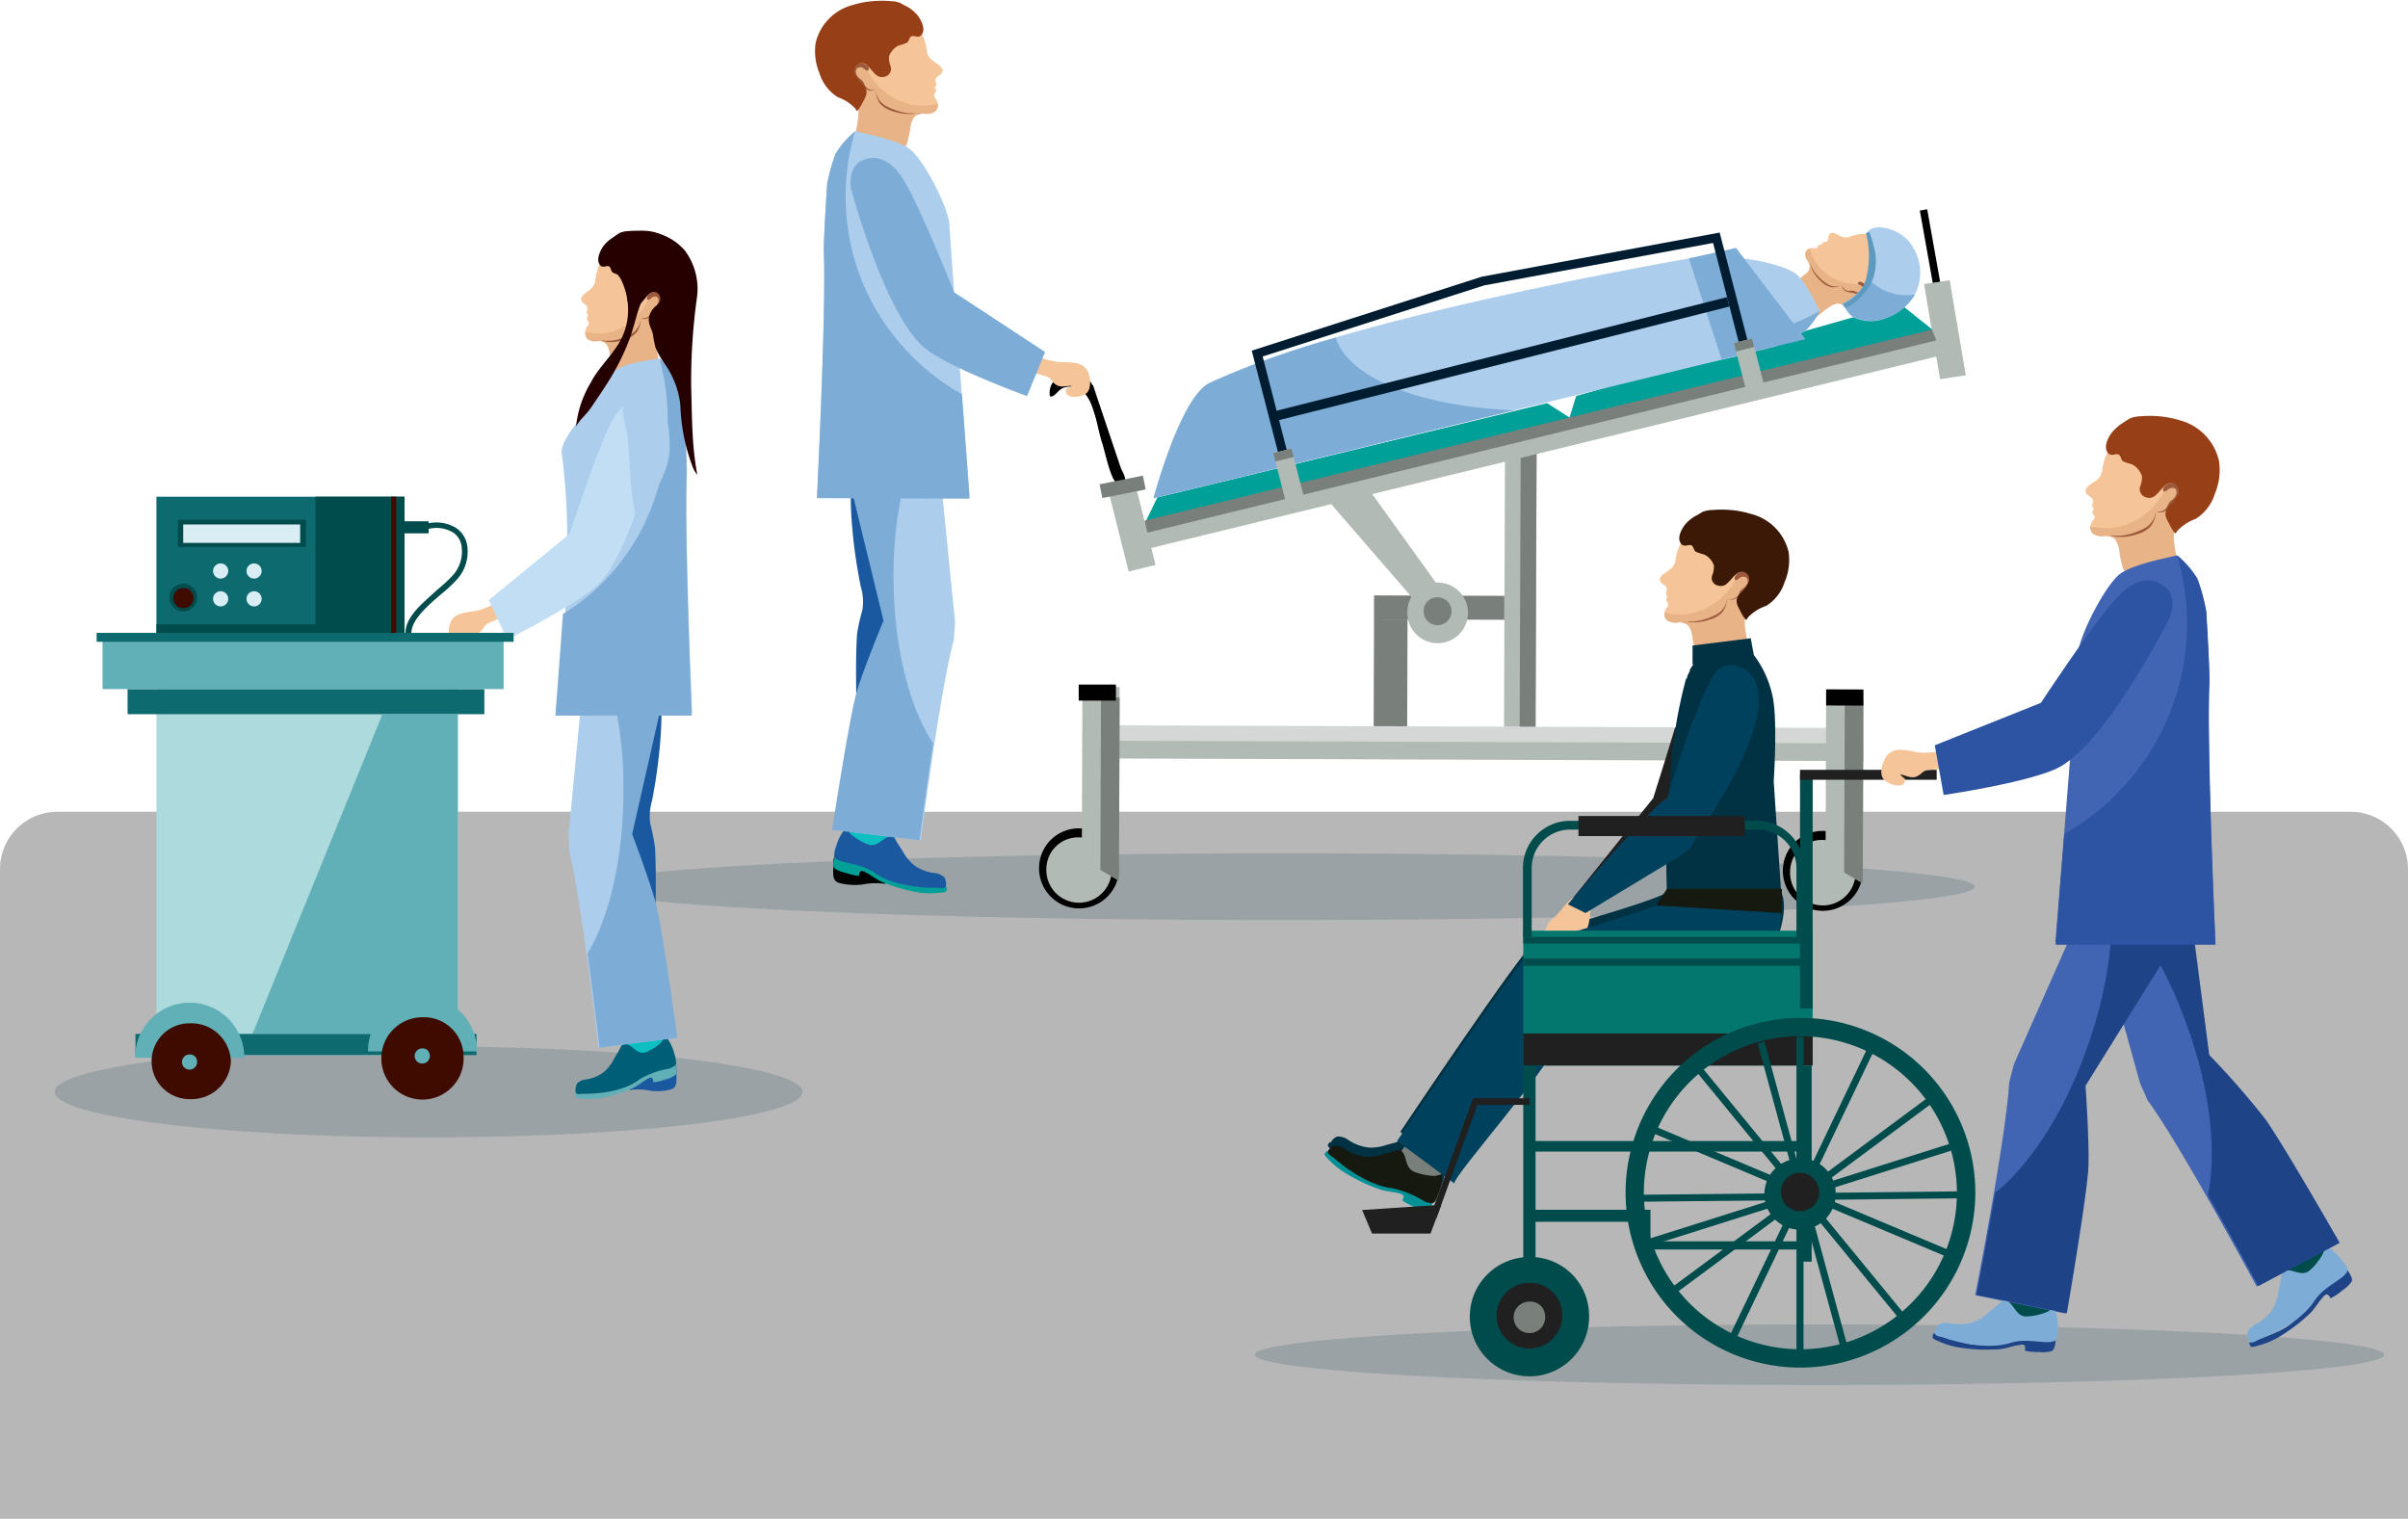 <?xml version="1.0" encoding="UTF-8"?> <svg xmlns="http://www.w3.org/2000/svg" viewBox="0 0 317.68 200.37"> <defs> <style>.cls-1{isolation:isolate;}.cls-2{fill:#b7b7b7;}.cls-3{fill:#9aa2a5;}.cls-4{fill:#1a59a0;}.cls-5{fill:#0ebfc1;}.cls-6{fill:#adcdec;}.cls-7{fill:#61b0b7;}.cls-8{fill:#005e77;}.cls-9{fill:#7dadd6;}.cls-10{fill:#f5c599;}.cls-11{fill:#e8b387;}.cls-12{fill:#9c593b;}.cls-13{fill:#260000;}.cls-14{fill:#c1def4;}.cls-15{fill:#addbdd;}.cls-16{fill:#0d6b70;}.cls-17{fill:#004c4c;}.cls-18{fill:#d9edf4;}.cls-19{fill:#3f0b00;}.cls-20{fill:#009f98;}.cls-21{fill:#000200;}.cls-22{fill:#973f16;}.cls-23{fill:#d5d7d6;}.cls-24{fill:#b1bab5;}.cls-25{fill:#797f7b;}.cls-26{fill:#ff8500;}.cls-27{fill:#151910;}.cls-28{fill:#5e99bf;}.cls-29{fill:#001c30;}.cls-30{fill:#003244;}.cls-31{fill:#202020;}.cls-32{fill:#009096;}.cls-33{fill:#00415e;}.cls-34{fill:#3c1807;}.cls-35{fill:#03776e;}.cls-36{fill:#4265b3;}.cls-37{fill:#1e4487;}.cls-38{fill:#2d54a3;}.cls-39{mix-blend-mode:multiply;}</style> </defs> <title>nurses_1</title> <g class="cls-1"> <g id="Layer_2" data-name="Layer 2"> <g id="l1"> <path class="cls-2" d="M7.57,107.09H310.11a7.57,7.57,0,0,1,7.57,7.57v85.71a0,0,0,0,1,0,0H0a0,0,0,0,1,0,0V114.66A7.57,7.57,0,0,1,7.57,107.09Z"></path> <ellipse class="cls-3" cx="240.04" cy="178.72" rx="74.5" ry="4"></ellipse> <ellipse class="cls-3" cx="56.54" cy="144.05" rx="49.33" ry="6"></ellipse> <ellipse class="cls-3" cx="169" cy="116.98" rx="91.54" ry="4.41"></ellipse> <path class="cls-4" d="M83.07,143.81a7.45,7.45,0,0,1,2.7.08,6.81,6.81,0,0,0,2.84-.2c.78-.28.63-1.26.63-2a6.17,6.17,0,0,0,0-.86c-.06-.38-.28-.56-.43-.88s-.19-.55-.33-.81a3.51,3.51,0,0,1-.5-.91c-.14-.67.27-1.6-.61-1.74a3,3,0,0,0-1.84.11,3.61,3.61,0,0,0-1.31,1.86A17.92,17.92,0,0,0,83,142.58a3.26,3.26,0,0,0,.11,1.27Z"></path> <polygon class="cls-5" points="87.3 140.12 81.91 139.97 82.08 132.56 87.47 132.7 87.3 140.12"></polygon> <path class="cls-4" d="M87,90.5c.72,4-.17,11.18-1,15.21a7,7,0,0,0-.2,3,29.18,29.18,0,0,1,.62,3.12c.19,3.82.06,7.75,0,11.58s-.23,7.5-.47,11.21c0,.74,0,1.49,0,2.23-.72,0-2.78.31-3.32-.3-.19-.21-.14-.52-.17-.82-.11-1.06-.2-2.1-.37-3.15-.56-3.69-1.27-7.35-1.78-11a84.57,84.57,0,0,1-.72-10,42.53,42.53,0,0,1,3-16.4c.35-.93.63-2,1.49-2.51a3.51,3.51,0,0,1,2.55,0Z"></path> <path class="cls-6" d="M86.54,119.83c-.47-2.18-2.42-7.48-3.27-9.75L88,89.35l-11-.07-2,20.91s.12,2.25.13,2.26c1.6,6.42,3.82,25.76,3.82,25.76l10.28-1.3S87.48,124.14,86.54,119.83Z"></path> <path class="cls-7" d="M76,144.25c-.19-.25-.18.35-.08.48s.55.16.79.18a8.36,8.36,0,0,0,2.29,0,18.62,18.62,0,0,0,4.51-1.37c.59-.28,1.11-.73,1.67-1.06.16-.09.53-.35.73-.32s.29.4.29.62a6.18,6.18,0,0,0,1.59-.38,3.25,3.25,0,0,0,1.31-.59c.24-.24.13-.93,0-1.29s-.12-.38-.41-.22a9.48,9.48,0,0,1-1.51.56,12.63,12.63,0,0,0-3,1.23c-.54.36-1,.78-1.59,1.12a8.62,8.62,0,0,1-1.57.67,16.79,16.79,0,0,1-4.41.36,3,3,0,0,1-.67-.06c0,.07-.15,0-.11.08Z"></path> <path class="cls-8" d="M82.2,137.76a2.06,2.06,0,0,0-.5.75c-.2.35-.42.71-.63,1.06a6,6,0,0,1-1.27,1.74,4.83,4.83,0,0,1-2.47,1.09,1.89,1.89,0,0,0-1.18.53c-.18.22-.35,1.1-.12,1.3s.74.06.93.06,4.75.18,7.45-1.92A11,11,0,0,1,88.2,141c.28-.08.85-.3,1-.67a4,4,0,0,0-.23-1.3,6,6,0,0,0-1.12-2.29c-.19.1-.34.48-.51.66a4.19,4.19,0,0,1-.79.67,6.58,6.58,0,0,1-1.35.74c-.9.32-1.39-.43-2.12-.87-.28-.16-.69-.3-.94,0Z"></path> <path class="cls-9" d="M86.67,119.79c-.47-2.18-2.42-7.48-3.27-9.76L88.1,89.3l-7.85,0a53.69,53.69,0,0,1,2,15c0,8.89-1.87,16.74-4.74,21.49.89,6.42,1.58,12.42,1.58,12.42l10.28-1.29S87.62,124.1,86.67,119.79Z"></path> <path class="cls-10" d="M81.27,32.6a4.93,4.93,0,0,0-2.42,2.94,7,7,0,0,0-.32,1.53,1.8,1.8,0,0,1-.55,1c-.36.39-1.6,1-1.24,1.65.18.35.6.45.74.79s-.22.58,0,.92.12.14,0,.39a.49.49,0,0,0,.1.54c.26.41-.08.57-.24.93a1.27,1.27,0,0,0,.17,1.36,1.65,1.65,0,0,0,1.27.29,1.49,1.49,0,0,1,1.29.46,4.07,4.07,0,0,1,.46,1.67c.09.44.16.89.26,1.32s.11.69.36.8a4.33,4.33,0,0,0,1.44.07c.31,0,.67.1.89-.16a17.46,17.46,0,0,0,1.91-2.49c.6-1,.79-2.39,1.74-3.16s1.94-1.12,2.53-2.15A7,7,0,0,0,90,34.59a4.21,4.21,0,0,0-2.36-1.7,18.73,18.73,0,0,0-2.35-.45A5,5,0,0,0,84,32.38a18.24,18.24,0,0,0-2.22.12c-.23,0-.43.13-.64.19Z"></path> <path class="cls-11" d="M90.7,38A6.82,6.82,0,0,0,90,34.59a4.21,4.21,0,0,0-2.36-1.7,8.42,8.42,0,0,0-1.41-.3,9.6,9.6,0,0,1-.07,5.31c-1.29,4.39-5.27,7-8.94,5.83a1.2,1.2,0,0,0,.28,1,1.65,1.65,0,0,0,1.27.29,1.49,1.49,0,0,1,1.29.46,4.07,4.07,0,0,1,.46,1.67c.09.44.16.89.26,1.32s.11.69.36.8a4.33,4.33,0,0,0,1.44.07c.31,0,.67.1.89-.16a17.46,17.46,0,0,0,1.91-2.49c.6-1,.79-2.39,1.74-3.16s1.94-1.12,2.53-2.15A6.86,6.86,0,0,0,90.7,38Z"></path> <path class="cls-12" d="M79.39,45c.06-.16.55,0,.71-.05a4.4,4.4,0,0,0,1.2-.11,7,7,0,0,0,2.09-.86,2.54,2.54,0,0,0,1.15-2,3.28,3.28,0,0,1-.52,1.8,3.18,3.18,0,0,1-1.54,1,5.58,5.58,0,0,1-1.66.34h-.58c-.21,0-.43-.13-.65-.13a.54.54,0,0,0-.19,0Z"></path> <path class="cls-12" d="M85.56,38.92a1,1,0,0,1,1.18-.34c.66.26.51,1.27.21,1.76-.17.28-.46.45-.65.72a5,5,0,0,1-.48.65c-.33.31-.78.56-1.2.23a1,1,0,0,0,1.22-.58,1.9,1.9,0,0,1,.37-.65,1.67,1.67,0,0,0,.58-.63c.23-.53.06-1.09-.57-.93-.25.06-.45.37-.66.42s-.24-.29-.12-.5a1.21,1.21,0,0,1,.21-.24Z"></path> <path class="cls-11" d="M87.3,43.38c-1.1.65-.67,2.49-.51,3.55,0,.3.15.61.18.91s.06.15,0,.32a.94.94,0,0,1-.33.27,7.13,7.13,0,0,1-1.73.67,9.3,9.3,0,0,1-3.75.09,4.38,4.38,0,0,0,1.58-1.42,20.19,20.19,0,0,1,1.67-2.2A11.87,11.87,0,0,1,86,44.15c.23-.18.49-.29.73-.45a3,3,0,0,1,.57-.39Z"></path> <path class="cls-13" d="M81.57,31a4.44,4.44,0,0,0-2,1.51c-.41.61-1,1.84-.36,2.52.41.42,1-.21,1.28.26.16.25.12.51.39.69a7.42,7.42,0,0,0,1,.35A2.48,2.48,0,0,1,83,37.69a3.23,3.23,0,0,1-.21,1.3c-.09.46,0,1.1.56,1.24s.6.19.91,0c.61-.34,1.15-1.53,1.82-1.69s1.17.48,1,1.2a3.64,3.64,0,0,1-.81,1.3,4.55,4.55,0,0,0-.48.65c-.36.66,0,1.26.32,1.9a6.36,6.36,0,0,0,.47.85c.25.34.22.13.41-.14a5.15,5.15,0,0,1,2-1.43,5.45,5.45,0,0,0,2.15-3.06,7.82,7.82,0,0,0,.46-3.92A6.37,6.37,0,0,0,87.3,31,10.32,10.32,0,0,0,85,30.49a11.67,11.67,0,0,0-2.13,0,3.35,3.35,0,0,0-1.08.22c-.28.13-1.24.86-1.46,1Z"></path> <path class="cls-6" d="M87,47.28c-.64.2-5.43.51-6.41,2.25-2,3.58-6.79,8.22-6.49,10.27C76.16,74.43,73.31,94,73.31,94h18s-1-23.37-.69-31.13c.07-1.75-.34-8.67-.34-8.75a24.55,24.55,0,0,0-1-4A22.56,22.56,0,0,0,87,47.28Z"></path> <path class="cls-9" d="M90.57,62.79c.07-1.74-.34-8.66-.34-8.75a23.85,23.85,0,0,0-1-3.93A10.52,10.52,0,0,0,87,47.28a31.56,31.56,0,0,1-1.61,21A28.58,28.58,0,0,1,74.27,81c-.53,7.27-1,13.41-1,13.41h18S90.27,70.55,90.57,62.79Z"></path> <path class="cls-10" d="M67.31,78.38a13.4,13.4,0,0,1-4.13,2.12c-1.16.3-2.91.17-3.63,1.37-.42.71-.58,2.43.13,3s2.85.43,2.45-.84a1.89,1.89,0,0,1-.68-.29c.66-.13,1.35.1,1.93-.41s.43-.87,1.24-1.2a23.34,23.34,0,0,1,3.78-1.34,6.84,6.84,0,0,0-.86-2.33Z"></path> <path class="cls-14" d="M80.22,56.58c-1.75,3.7-5.08,13.86-5.08,13.86L64.47,79.17l2.45,5.2s8.34-4.17,11.69-7C83.56,73.1,87.1,56,87.1,56s.25-2.6-1.54-3.2C82.5,51.75,80.83,55.31,80.22,56.58Z"></path> <path class="cls-6" d="M84.32,50.11c-3,1.14-2.07,5-1.74,6.33.64,2.67.33,9,1.53,12.3,1.23-2.17,4.23-6.2,4.23-9.51a16.91,16.91,0,0,0-2.31-9A2.05,2.05,0,0,0,84.32,50.11Z"></path> <path class="cls-13" d="M80.33,34.9c.42.73,1.25,1.22,1.64,2.06a9.25,9.25,0,0,1,.88,3.43,8.53,8.53,0,0,1-1.59,5.48c-1.12,1.64-2.47,2.93-3.39,4.72A14,14,0,0,0,76,56.24c.54-.93,1.42-1.63,2-2.5s1.37-2,2-3a31.27,31.27,0,0,0,3-5.87c.67-1.73,1-3.68,1.75-5.34.35-.74,1-1.63,1.94-1.34,1.09.36.47,1.61-.08,2.12a2.66,2.66,0,0,0-1,1.59c-.12.81.36,1.46.53,2.2a16.23,16.23,0,0,0,.32,1.69,10,10,0,0,0,1.17,2.12,11.52,11.52,0,0,1,2.13,5.57,25.12,25.12,0,0,0,1.58,8A3.36,3.36,0,0,0,92,62.63c-.75-3.76-.7-7.9-.82-11.73a80.9,80.9,0,0,1,.75-11.53A8.4,8.4,0,0,0,90.3,33a8.48,8.48,0,0,0-3.56-2.25,5.76,5.76,0,0,0-3.51-.06c-1.3.31-1.52.82-2.13,2-.32.61-1,1.56-.71,2.28.08-.12,0-.22,0-.37Z"></path> <rect class="cls-15" x="20.64" y="90.91" width="39.76" height="48.29"></rect> <rect class="cls-16" x="16.83" y="90.91" width="47.07" height="3.31"></rect> <polygon class="cls-7" points="60.4 136.4 33.31 136.4 50.46 94.21 60.4 94.21 60.4 136.4"></polygon> <rect class="cls-16" x="17.87" y="136.4" width="45" height="2.79"></rect> <rect class="cls-7" x="13.53" y="83.49" width="52.91" height="7.42"></rect> <rect class="cls-16" x="12.75" y="83.49" width="55.01" height="1.18"></rect> <rect class="cls-16" x="20.64" y="65.53" width="32.73" height="17.96"></rect> <rect class="cls-17" x="23.47" y="68.58" width="16.89" height="3.57"></rect> <rect class="cls-18" x="24.17" y="69.19" width="15.43" height="2.43"></rect> <rect class="cls-17" x="41.61" y="65.53" width="11.76" height="17.96"></rect> <rect class="cls-17" x="20.64" y="82.36" width="32.73" height="1.13"></rect> <path class="cls-17" d="M26,78.82A1.83,1.83,0,1,1,24.17,77,1.81,1.81,0,0,1,26,78.82Z"></path> <path class="cls-19" d="M25.52,78.8a1.33,1.33,0,1,1-1.33-1.22A1.27,1.27,0,0,1,25.52,78.8Z"></path> <path class="cls-18" d="M30.11,79a1,1,0,1,1-1-1A1,1,0,0,1,30.11,79Z"></path> <path class="cls-18" d="M30.11,75.33a1,1,0,1,1-1-1A1,1,0,0,1,30.11,75.33Z"></path> <path class="cls-18" d="M34.52,79a1,1,0,1,1-1-1A1,1,0,0,1,34.52,79Z"></path> <path class="cls-18" d="M34.52,75.33a1,1,0,0,1-2,0,1,1,0,1,1,2,0Z"></path> <rect class="cls-19" x="51.6" y="65.53" width="0.68" height="17.96"></rect> <rect class="cls-17" x="53.37" y="68.77" width="3.18" height="1.59"></rect> <path class="cls-17" d="M54.27,83.5l-.78,0c0-1.9,1.81-3.52,3.11-4.71.36-.33.73-.65,1.1-1a20.4,20.4,0,0,0,1.87-1.71,4.69,4.69,0,0,0,1.34-3.85,2.57,2.57,0,0,0-1.17-2,4.27,4.27,0,0,0-3.49-.37L56,69.17a5.07,5.07,0,0,1,4.15.47,3.4,3.4,0,0,1,1.51,2.52,5.44,5.44,0,0,1-1.54,4.46,19.12,19.12,0,0,1-1.94,1.78l-1.09.94C55.93,80.44,54.3,81.93,54.27,83.5Z"></path> <path class="cls-7" d="M25,132.27a7.23,7.23,0,0,0-7.18,7.27H32.23A7.23,7.23,0,0,0,25,132.27Z"></path> <path class="cls-19" d="M30.46,140A5.22,5.22,0,0,1,25,145a5,5,0,1,1,0-10A5.22,5.22,0,0,1,30.46,140Z"></path> <path class="cls-7" d="M26,140a1,1,0,1,1-1-.89A.93.93,0,0,1,26,140Z"></path> <path class="cls-7" d="M55.74,131.43a7.23,7.23,0,0,0-7.19,7.27H62.93A7.23,7.23,0,0,0,55.74,131.43Z"></path> <path class="cls-19" d="M61.15,139.2a5.43,5.43,0,1,1-5.41-5A5.22,5.22,0,0,1,61.15,139.2Z"></path> <path class="cls-7" d="M56.7,139.2a1,1,0,1,1-1-.89A.93.93,0,0,1,56.7,139.2Z"></path> <path d="M144.15,50.87C143,48.2,138,49,138.51,52.29c.71.17,1.06-1,2-1.19a2.55,2.55,0,0,1,2.73.95c1.3,1.7,1.52,4.49,2.19,6.47.37,1.11,1.19,5.34,2.16,5.35,1.72,0,.37-1.82,0-2.55a35.48,35.48,0,0,1-1.51-3.86c-.69-2.2-1.59-4.35-2-6.47Z"></path> <polygon points="147.61 64.05 148.54 63.74 144.19 50.8 143.26 51.11 147.61 64.05"></polygon> <polygon points="255.07 37.82 256.04 37.65 254.25 27.61 253.28 27.78 255.07 37.82"></polygon> <polygon class="cls-20" points="151.15 68.79 255.11 43.62 250.69 40.09 207.94 52.24 207.06 55.08 204.09 53.18 152.69 65.62 151.15 68.79"></polygon> <path class="cls-10" d="M134.76,46a13.43,13.43,0,0,0,4.58,1.72c1.26.16,3.15-.2,4,1,.5.69.75,2.5,0,3.15s-3.06.83-2.69-.57a2.12,2.12,0,0,0,.72-.4c-.72,0-1.46.29-2.11-.18s-.51-.87-1.4-1.12a25.23,25.23,0,0,0-4.16-.94,7.65,7.65,0,0,1,.81-2.57Z"></path> <path class="cls-21" d="M116.81,116.61a8.83,8.83,0,0,0-3,.07,8.11,8.11,0,0,1-3.18-.22c-.87-.29-.7-1.3-.69-2.09a5.16,5.16,0,0,1,0-.88c.06-.39.31-.58.48-.91s.21-.56.37-.83a4.08,4.08,0,0,0,.57-.93c.16-.69-.3-1.65.69-1.79a3.69,3.69,0,0,1,2.06.11,3.82,3.82,0,0,1,1.46,1.93,17.41,17.41,0,0,1,1.3,4.27,3.1,3.1,0,0,1-.12,1.31Z"></path> <rect class="cls-5" x="112" y="105.1" width="6.04" height="7.62" transform="translate(-2.31 2.49) rotate(-1.23)"></rect> <path class="cls-4" d="M112.56,61.76c-.83,4.14.14,11.5,1,15.64a6.87,6.87,0,0,1,.21,3.08,26,26,0,0,0-.71,3.2c-.22,3.93-.1,8,0,11.91s.22,7.72.48,11.53c.06.77,0,1.53,0,2.29.81,0,3.11.33,3.72-.29.21-.22.16-.54.19-.84.13-1.09.24-2.16.43-3.24.64-3.79,1.45-7.55,2-11.35a83.17,83.17,0,0,0,.84-10.23,40.73,40.73,0,0,0-3.24-16.88c-.4-1-.71-2.07-1.67-2.59a4.29,4.29,0,0,0-2.85,0Z"></path> <path class="cls-6" d="M113,91.93a106,106,0,0,1,3.71-10l-5.2-21.34,12.34,0L126,82.05l-.15,2.33c-1.82,6.6-4.38,26.48-4.38,26.48l-11.52-1.37S111.93,96.36,113,91.93Z"></path> <path class="cls-20" d="M124.76,117.09c.2-.25.19.36.08.49s-.61.17-.88.19a10.51,10.51,0,0,1-2.57,0,23,23,0,0,1-5.06-1.43c-.65-.29-1.23-.76-1.85-1.1-.19-.1-.6-.36-.83-.33s-.32.41-.32.64a7.15,7.15,0,0,1-1.78-.41,3.75,3.75,0,0,1-1.47-.6c-.27-.25-.14-1,0-1.33s.13-.39.46-.22a12.43,12.43,0,0,0,1.69.57,15.33,15.33,0,0,1,3.36,1.28c.6.37,1.16.81,1.78,1.16a9,9,0,0,0,1.76.7A19.9,19.9,0,0,0,124,117a3.24,3.24,0,0,0,.76,0c0,.07.16,0,.12.08Z"></path> <path class="cls-4" d="M117.81,110.39c.26.16.39.52.55.77s.47.74.7,1.09a6.58,6.58,0,0,0,1.42,1.8,5.52,5.52,0,0,0,2.77,1.12,2.28,2.28,0,0,1,1.32.56c.2.22.38,1.13.13,1.34s-.83.06-1,.05c-.37,0-5.32.17-8.34-2-1.27-.9-2.77-1.06-4.24-1.47-.32-.09-.95-.32-1.07-.69a3.65,3.65,0,0,1,.27-1.35,6.09,6.09,0,0,1,1.26-2.35c.21.11.39.51.56.69a5,5,0,0,0,.9.69,7.29,7.29,0,0,0,1.5.76c1,.34,1.57-.43,2.38-.88a.94.94,0,0,1,1.06,0Z"></path> <path class="cls-9" d="M112.86,91.88c.54-2.23,2.74-7.68,3.7-10l-5.2-21.34,8.81,0a50.89,50.89,0,0,0-2.29,15.41c0,9.15,2,17.24,5.23,22.13-1,6.61-1.81,12.77-1.81,12.77l-11.52-1.36S111.78,96.31,112.86,91.88Z"></path> <path class="cls-10" d="M119.23,2.23a5.2,5.2,0,0,1,2.71,3,6.82,6.82,0,0,1,.35,1.57,1.82,1.82,0,0,0,.61,1.08c.41.4,1.79,1,1.38,1.7-.2.35-.67.46-.83.81s.25.59,0,.95-.14.14,0,.4a.51.51,0,0,1-.11.55c-.3.42.07.59.25,1a1.18,1.18,0,0,1-.19,1.39A1.85,1.85,0,0,1,122,15a1.76,1.76,0,0,0-1.44.48,3.76,3.76,0,0,0-.52,1.72c-.1.45-.18.91-.3,1.36-.08.28-.12.7-.4.81a5.17,5.17,0,0,1-1.62.07c-.35,0-.75.1-1-.17a18.1,18.1,0,0,1-2.12-2.57c-.67-1.08-.88-2.46-1.95-3.25s-2.17-1.17-2.82-2.23a6.64,6.64,0,0,1-1.16-3.42,6.5,6.5,0,0,1,.79-3.51,4.61,4.61,0,0,1,2.65-1.75,21.09,21.09,0,0,1,2.64-.45A6.12,6.12,0,0,1,116.2,2a22.81,22.81,0,0,1,2.49.13c.26,0,.49.13.73.2Z"></path> <path class="cls-11" d="M108.64,7.76a6.5,6.5,0,0,1,.79-3.51,4.61,4.61,0,0,1,2.65-1.75,10.49,10.49,0,0,1,1.58-.3,9.17,9.17,0,0,0,.06,5.46c1.43,4.52,5.89,7.19,10,6a1.1,1.1,0,0,1-.32,1A1.85,1.85,0,0,1,122,15a1.76,1.76,0,0,0-1.44.48,3.76,3.76,0,0,0-.52,1.72c-.1.45-.18.91-.3,1.36-.08.28-.12.7-.4.81a5.17,5.17,0,0,1-1.62.07c-.35,0-.75.1-1-.17a18.1,18.1,0,0,1-2.12-2.57c-.67-1.08-.88-2.46-1.95-3.25s-2.17-1.17-2.82-2.23A6.64,6.64,0,0,1,108.64,7.76Z"></path> <path class="cls-12" d="M121.3,15c-.07-.17-.62,0-.8-.06a6,6,0,0,1-1.34-.11,8.9,8.9,0,0,1-2.35-.89,2.59,2.59,0,0,1-1.28-2.12,3.22,3.22,0,0,0,.58,1.86,3.75,3.75,0,0,0,1.72,1,7,7,0,0,0,1.86.35h.65c.23,0,.48-.13.73-.12a.51.51,0,0,1,.22,0Z"></path> <path class="cls-12" d="M114.4,8.71a1.21,1.21,0,0,0-1.32-.35c-.75.26-.57,1.3-.24,1.81.19.28.51.47.72.73a5,5,0,0,0,.53.67,1.07,1.07,0,0,0,1.35.25,1.16,1.16,0,0,1-1.37-.61,1.72,1.72,0,0,0-.4-.66c-.26-.21-.52-.35-.66-.66-.24-.55-.05-1.12.65-1,.28.06.51.38.74.43s.27-.29.14-.5a1.2,1.2,0,0,0-.24-.26Z"></path> <path class="cls-11" d="M112.44,13.29c1.23.68.74,2.57.55,3.65,0,.31-.17.63-.21.93s-.07.16.06.34a1.17,1.17,0,0,0,.38.28,8,8,0,0,0,1.92.69,11.48,11.48,0,0,0,4.21.11,4.84,4.84,0,0,1-1.77-1.47,22.44,22.44,0,0,0-1.86-2.27,15.61,15.61,0,0,0-1.78-1.47c-.27-.18-.55-.3-.83-.46a3.52,3.52,0,0,0-.63-.4Z"></path> <path class="cls-22" d="M118.9.53a5,5,0,0,1,2.21,1.56c.45.63,1.11,1.89.38,2.59-.45.43-1.07-.22-1.42.26-.19.26-.15.53-.45.71a7.6,7.6,0,0,1-1.08.36,2.55,2.55,0,0,0-1.26,1.44,3.11,3.11,0,0,0,.23,1.34,1.06,1.06,0,0,1-.64,1.28,1.27,1.27,0,0,1-1,0c-.69-.35-1.29-1.58-2-1.74s-1.3.48-1.16,1.24a3.82,3.82,0,0,0,.91,1.32,4.22,4.22,0,0,1,.53.67c.41.69,0,1.3-.36,2a5.46,5.46,0,0,1-.53.87c-.28.36-.24.14-.46-.15a5.87,5.87,0,0,0-2.29-1.47,5.69,5.69,0,0,1-2.4-3.16,7.42,7.42,0,0,1-.5-4,6.77,6.77,0,0,1,4.93-5,12.22,12.22,0,0,1,2.61-.5,14.67,14.67,0,0,1,2.39,0,3.82,3.82,0,0,1,1.21.23c.31.14,1.38.89,1.64,1Z"></path> <path class="cls-6" d="M112.81,17.3c.72.21,5.49,1.08,7.18,2.34,1.94,1.46,5.1,7.73,5.24,9.85.89,13,2.7,36,2.7,36l-20.12-.06s1.19-24,.88-32c-.06-1.79.43-8.91.43-9a23.77,23.77,0,0,1,1.13-4.14A23.17,23.17,0,0,1,112.81,17.3Z"></path> <path class="cls-9" d="M108.69,33.24c-.06-1.79.43-8.91.43-9a23,23,0,0,1,1.13-4,11.11,11.11,0,0,1,2.56-2.91,30,30,0,0,0,1.73,21.6A30.4,30.4,0,0,0,126.9,52c.57,7.48,1,13.79,1,13.79l-20.13-.07S109,41.23,108.69,33.24Z"></path> <path class="cls-9" d="M119.68,24.56c2.09,3.7,6.2,14,6.2,14l12,7.88-2.39,5.82s-9.24-3.34-13-5.95c-5.57-3.85-10.26-21.56-10.26-21.56s-.41-2.72,1.5-3.58C117,19.73,119,23.29,119.68,24.56Z"></path> <rect class="cls-23" x="192.31" y="46.63" width="4.28" height="102.72" transform="translate(95.79 292.1) rotate(-89.8)"></rect> <rect class="cls-24" x="193.28" y="47.7" width="2.34" height="102.72" transform="translate(94.72 293.16) rotate(-89.8)"></rect> <path d="M235.21,114.81a5.27,5.27,0,1,0,5.29-5.19A5.24,5.24,0,0,0,235.21,114.81Z"></path> <path class="cls-24" d="M236.17,114.81a4.32,4.32,0,1,0,4.32-4A4.19,4.19,0,0,0,236.17,114.81Z"></path> <polygon class="cls-24" points="240.84 113.71 245.75 116.52 245.84 90.97 240.92 90.95 240.84 113.71"></polygon> <polygon class="cls-25" points="245.83 92.36 245.75 116.52 243.29 115.11 243.38 92.36 245.83 92.36"></polygon> <rect x="242.32" y="89.56" width="2.12" height="4.91" transform="translate(150.55 335.09) rotate(-89.81)"></rect> <path d="M137.08,114.47a5.28,5.28,0,1,0,5.29-5.19A5.24,5.24,0,0,0,137.08,114.47Z"></path> <path class="cls-24" d="M138.05,114.47a4.31,4.31,0,1,0,4.32-4A4.18,4.18,0,0,0,138.05,114.47Z"></path> <polygon class="cls-24" points="142.72 113.37 147.62 116.18 147.71 90.63 142.8 90.61 142.72 113.37"></polygon> <polygon class="cls-25" points="147.71 92.02 147.62 116.18 145.17 114.77 145.25 92.01 147.71 92.02"></polygon> <rect x="144.19" y="89.22" width="2.12" height="4.91" transform="matrix(0, -1, 1, 0, 53.09, 236.62)"></rect> <rect class="cls-24" x="181.58" y="74.8" width="37.95" height="4.18" transform="translate(122.99 277.18) rotate(-89.8)"></rect> <rect class="cls-25" x="182.63" y="75.85" width="37.95" height="2.09" transform="translate(123.93 278.19) rotate(-89.78)"></rect> <polygon class="cls-24" points="149.7 72.82 258.29 46.35 257.37 43.02 148.77 69.49 149.7 72.82"></polygon> <polygon class="cls-24" points="255.95 50.02 259.34 49.51 257.22 36.97 253.83 37.47 255.95 50.02"></polygon> <polygon class="cls-24" points="148.9 75.4 152.45 74.53 149.89 64.32 146.34 65.19 148.9 75.4"></polygon> <polygon class="cls-25" points="151.36 70.27 255.46 44.9 254.87 43.48 151.01 68.68 151.36 70.27"></polygon> <polygon class="cls-25" points="145.43 65.7 151.14 64.57 150.78 62.75 145.06 63.89 145.43 65.7"></polygon> <rect class="cls-25" x="188.28" y="71.56" width="3.16" height="17.2" transform="translate(109.08 269.75) rotate(-89.81)"></rect> <rect class="cls-25" x="176.4" y="86.55" width="14.09" height="4.42" transform="translate(94.09 271.91) rotate(-89.81)"></rect> <polygon class="cls-24" points="174.88 65.65 188.38 81.24 191.4 79.6 180.17 63.98 174.88 65.65"></polygon> <path class="cls-24" d="M185.68,80.53a4,4,0,1,0,4-3.68A3.85,3.85,0,0,0,185.68,80.53Z"></path> <path class="cls-25" d="M187.82,80.54a1.84,1.84,0,1,0,1.84-1.74A1.79,1.79,0,0,0,187.82,80.54Z"></path> <path class="cls-21" d="M163.91,56.86a6.65,6.65,0,0,1,.51,2.26,6.19,6.19,0,0,0,.78,2.32c.38.59,1.12.27,1.72.11a4.11,4.11,0,0,0,.67-.17c.27-.12.38-.34.59-.53s.38-.27.56-.44.36-.47.6-.59c.49-.25,1.31-.09,1.23-.85a2.84,2.84,0,0,0-.48-1.51,2.94,2.94,0,0,0-1.74-.71,13.61,13.61,0,0,0-3.49-.16,2.61,2.61,0,0,0-1,.34Z"></path> <polygon class="cls-5" points="167.7 59.64 166.66 55.14 172.48 53.81 173.52 58.31 167.7 59.64"></polygon> <path class="cls-4" d="M206.37,49.6c-3,1.39-8.77,2.07-12.08,2.19a5.31,5.31,0,0,0-2.38.43,22.13,22.13,0,0,1-2.29,1.13c-3,.91-6,1.58-9.05,2.27s-5.9,1.3-8.85,1.83c-.59.11-1.16.29-1.75.4-.17-.59-.84-2.24-.48-2.81.12-.2.38-.22.61-.31.8-.29,1.59-.58,2.38-.92,2.75-1.19,5.45-2.52,8.22-3.67a64.35,64.35,0,0,1,7.62-2.57,32.39,32.39,0,0,1,13.43-.8,3.63,3.63,0,0,1,2.28.74,3.17,3.17,0,0,1,.56,2.11Z"></path> <path class="cls-6" d="M183.37,55c1.6-.83,5.31-3.5,6.91-4.65l17.19-.21L205.15,41,188.41,43.5l-1.74.56c-4.66,2.6-19.28,8.27-19.28,8.27l3.23,8.28S180.21,56.63,183.37,55Z"></path> <path class="cls-26" d="M162,51.06c.15-.2-.31-.07-.39,0s0,.49,0,.69a7.24,7.24,0,0,0,.53,1.9,16.63,16.63,0,0,0,2,3.47,16.42,16.42,0,0,0,1.19,1.17c.11.12.39.38.4.55s-.25.32-.42.36a5.63,5.63,0,0,0,.64,1.25,3,3,0,0,0,.75,1c.24.15.75-.08,1-.22s.27-.17.08-.38a10.66,10.66,0,0,1-.75-1.14,12,12,0,0,0-1.61-2.25c-.4-.38-.84-.71-1.22-1.1a6.52,6.52,0,0,1-.86-1.17,14.39,14.39,0,0,1-1.23-3.59,1.85,1.85,0,0,1-.1-.57c-.05,0-.05-.12-.09-.07Z"></path> <path class="cls-27" d="M168.44,54.94a1.81,1.81,0,0,0-.69-.27c-.33-.09-.65-.2-1-.3a5.3,5.3,0,0,1-1.63-.72,4.27,4.27,0,0,1-1.38-1.83,1.68,1.68,0,0,0-.67-.88c-.21-.1-.93-.07-1,.16s.11.63.15.79.89,4,3.11,5.81a9.34,9.34,0,0,1,1.92,2.86c.13.21.43.64.73.65a3.13,3.13,0,0,0,1-.44,4.71,4.71,0,0,0,1.55-1.39c-.13-.14-.46-.19-.63-.29a3.61,3.61,0,0,1-.69-.53,5.34,5.34,0,0,1-.87-1c-.45-.68,0-1.24.22-1.93.07-.26.08-.63-.18-.79Z"></path> <path class="cls-9" d="M183.43,55.1a82.8,82.8,0,0,0,6.91-4.65l17.19-.2-1.65-6.53a40.81,40.81,0,0,1-11.27,4.62c-6.94,1.76-13.48,1.76-17.8.32-4.82,2-9.36,3.77-9.36,3.77l3.23,8.28S180.27,56.73,183.43,55.1Z"></path> <path class="cls-10" d="M248.31,31.63a4.12,4.12,0,0,0-3.08-.72,5.26,5.26,0,0,0-1.21.33,1.47,1.47,0,0,1-1,0c-.42-.13-1.33-.85-1.68-.31-.17.26-.07.61-.25.85s-.51,0-.67.33,0,.14-.26.16-.27.11-.35.28c-.18.35-.43.16-.75.17a1,1,0,0,0-.9.64,1.45,1.45,0,0,0,.32,1.07,1.26,1.26,0,0,1,.19,1.14c-.16.44-.66.69-1,1s-.56.45-.83.7-.44.33-.42.56a4,4,0,0,0,.54,1.12c.13.24.21.54.48.61A14.76,14.76,0,0,0,240,40c1,.06,2-.3,3,.12a7.33,7.33,0,0,0,2.57,1.11,5.29,5.29,0,0,0,2.78-.46A5.2,5.2,0,0,0,250.48,39a3.56,3.56,0,0,0,.24-2.43,16.93,16.93,0,0,0-.64-1.94,4.9,4.9,0,0,0-.5-1,14.09,14.09,0,0,0-1-1.62,2.67,2.67,0,0,0-.4-.42Z"></path> <path class="cls-11" d="M248.33,40.8A5.2,5.2,0,0,0,250.48,39a3.56,3.56,0,0,0,.24-2.43,7.91,7.91,0,0,0-.36-1.17,7.36,7.36,0,0,1-3.8,1.94c-3.65.67-7.11-1.36-7.8-4.56a.86.86,0,0,0-.57.57,1.45,1.45,0,0,0,.32,1.07,1.26,1.26,0,0,1,.19,1.14c-.16.44-.66.69-1,1s-.56.45-.83.7-.44.33-.42.56a4,4,0,0,0,.54,1.12c.13.24.21.54.48.61A14.76,14.76,0,0,0,240,40c1,.06,2-.3,3,.12a7.33,7.33,0,0,0,2.57,1.11A5.29,5.29,0,0,0,248.33,40.8Z"></path> <path class="cls-12" d="M238.76,34.86c.15,0,.26.4.33.52a4.14,4.14,0,0,0,.57.86,6.33,6.33,0,0,0,1.47,1.26,2,2,0,0,0,1.92.1,2.53,2.53,0,0,1-1.49.28,2.79,2.79,0,0,1-1.33-.79A5,5,0,0,1,239.3,36c-.07-.14-.16-.28-.23-.43s-.09-.38-.18-.54a.5.5,0,0,0-.1-.14Z"></path> <path class="cls-12" d="M245.58,37.25a.94.94,0,0,1,.73.77c.09.59-.7.86-1.17.81a7.42,7.42,0,0,1-.77-.22,3.79,3.79,0,0,1-.66-.11c-.36-.13-.72-.38-.66-.82a.91.91,0,0,0,.92.7,1.58,1.58,0,0,1,.61,0,1.38,1.38,0,0,0,.69.2c.47,0,.79-.37.42-.78-.14-.17-.44-.21-.56-.35s.1-.29.29-.27a.83.83,0,0,1,.27.07Z"></path> <path class="cls-11" d="M243.12,40.24c-.91-.58-2,.43-2.72.95-.2.15-.37.34-.57.48s-.08.11-.25.09a1.06,1.06,0,0,1-.34-.16,6.82,6.82,0,0,1-1.17-1.05,8.35,8.35,0,0,1-1.6-2.8,3.78,3.78,0,0,0,1.65.66,16.88,16.88,0,0,1,2.25.44,10.87,10.87,0,0,1,1.66.67c.23.11.41.26.62.38a2.78,2.78,0,0,1,.51.28Z"></path> <path class="cls-6" d="M240.08,41c-.3-.49-1.86-3.86-3.14-4.87-1.47-1.16-6.84-2.32-8.48-2-10,1.81-28.88,7.38-28.88,7.38l3.22,11.31s19.75-4.41,25.87-5.7c1.38-.28,6.69-2,6.76-2a18.75,18.75,0,0,0,2.93-1.62A17.72,17.72,0,0,0,240.08,41Z"></path> <path class="cls-9" d="M228.76,47.05c1.37-.3,6.69-2,6.75-2a18.28,18.28,0,0,0,2.85-1.6A8.47,8.47,0,0,0,240.08,41a24.06,24.06,0,0,1-16.73,2.83c-5.1-1.12-8.53-2.71-11.42-5.8a80.1,80.1,0,0,0-12.35,3.46l3.22,11.31S222.63,48.33,228.76,47.05Z"></path> <path class="cls-6" d="M246.2,30.88a7,7,0,0,1,.49,3.95,5.56,5.56,0,0,1-.72,2.7,7.91,7.91,0,0,1-3,2.61c.55.49.74,1.23,1.44,1.67a5.41,5.41,0,0,0,4.59.09,7,7,0,0,0,3.91-3.67,6.4,6.4,0,0,0-1.05-6.35A5.58,5.58,0,0,0,248.1,30c-.69-.05-1.7.15-1.84.91a1.46,1.46,0,0,0,0-.2Z"></path> <path class="cls-9" d="M246,37.53a3.32,3.32,0,0,0,.4-.85,6.86,6.86,0,0,0,6.25,2.17,7.11,7.11,0,0,1-3.6,3,5.41,5.41,0,0,1-4.59-.09c-.7-.44-.89-1.18-1.44-1.67A7.91,7.91,0,0,0,246,37.53Z"></path> <path class="cls-28" d="M246.17,30.75a12,12,0,0,1,0,6.06,5.06,5.06,0,0,1-3,3.3c.27.51.21.58.75.29a4.37,4.37,0,0,0,1-.68,11,11,0,0,0,1.65-1.82,6.93,6.93,0,0,0,.56-5.62,9,9,0,0,0-.37-1.28c-.18-.44-.17-.47-.55-.25Z"></path> <path class="cls-6" d="M152.18,65.73l82.24-20.06-5.79-12.58s-49.69,8.06-69.08,17.45C155.72,52.4,152.18,65.73,152.18,65.73Z"></path> <path class="cls-9" d="M199.73,54.13l-47.55,11.6s3.54-13.33,7.37-15.19a113.75,113.75,0,0,1,16.67-6C177.9,49.9,187.37,53.62,199.73,54.13Z"></path> <polygon class="cls-9" points="229.03 32.7 238.19 44.75 227.12 47.39 222.81 34.09 229.03 32.7"></polygon> <polygon class="cls-29" points="230.48 49.39 226 32.05 195.8 37.65 166.58 47.03 171.05 64.38 169.9 64.67 165.14 46.26 195.46 36.51 195.5 36.5 226.87 30.68 231.63 49.09 230.48 49.39"></polygon> <polygon class="cls-29" points="168.16 55.57 228.16 40.44 227.84 39.2 167.84 54.33 168.16 55.57"></polygon> <polygon class="cls-24" points="230.4 51.64 232.79 51.03 231.15 44.65 228.75 45.26 230.4 51.64"></polygon> <polygon class="cls-25" points="229.04 46.37 231.43 45.77 231.15 44.65 228.75 45.26 229.04 46.37"></polygon> <polygon class="cls-24" points="169.62 66.16 172.02 65.55 170.37 59.17 167.97 59.78 169.62 66.16"></polygon> <polygon class="cls-25" points="168.26 60.89 170.66 60.28 170.37 59.17 167.97 59.78 168.26 60.89"></polygon> <rect class="cls-17" x="264.37" y="167.43" width="6.56" height="7.08"></rect> <rect class="cls-17" x="301.05" y="162.4" width="5.64" height="5.63"></rect> <polygon class="cls-30" points="188.81 156.02 183.86 152.62 188.36 146.47 193.3 149.86 188.81 156.02"></polygon> <path class="cls-30" d="M175.54,150.79c0-.31-.37.14-.37.3s.39.53.58.72a11,11,0,0,0,2,1.65,25.21,25.21,0,0,0,4.81,2.28c.69.22,1.43.25,2.12.42a2.12,2.12,0,0,1,.84.3c.21.23,0,.51-.14.67A8,8,0,0,0,187,158a4.38,4.38,0,0,0,1.52.53c.36,0,.7-.61.86-.93s.13-.37-.23-.47a12.71,12.71,0,0,1-1.67-.68,16.38,16.38,0,0,0-3.39-1.28c-.7-.13-1.4-.18-2.1-.33a9.28,9.28,0,0,1-1.8-.66,21,21,0,0,1-4.07-2.95,2.76,2.76,0,0,1-.55-.53c0,.08-.14-.1-.15,0Z"></path> <path class="cls-30" d="M185.06,150.51a2.08,2.08,0,0,0-.91.2c-.4.12-.81.22-1.22.33a6.25,6.25,0,0,1-2.19.36,6,6,0,0,1-2.85-1,2.32,2.32,0,0,0-1.37-.47c-.29,0-1,.56-.92.88s.61.59.78.73,4,3.6,7.72,4a13.43,13.43,0,0,1,4.2,1.71c.3.15.94.39,1.26.19s.49-.86.62-1.13a5.5,5.5,0,0,0,.45-2.53c-.23-.06-.61.11-.86.13a4.63,4.63,0,0,1-1.11-.09,7.1,7.1,0,0,1-1.64-.44c-1-.42-1-1.33-1.32-2.19-.13-.32-.41-.72-.79-.72Z"></path> <path class="cls-30" d="M234.58,116.05H222.3s-.53,1.09-4,2.41c-5.29,2-14.27,4.2-15.39,5.19-2.57,2.3-18.17,25.67-18.17,25.67l7.54,5.59c-.1-.95,12.18-14.82,14.2-19.33.21-.47,3-5.68,3.57-5.65,5.78.34,20.1,2.39,22.48-1.88,3.75-6.73,2.68-9.51,2.68-9.75l-.31-.94Z"></path> <path class="cls-31" d="M221,95.89c-.06.38-2.9,9.41-2.9,9.41l-10.89,13.56s12.89-9.1,13.3-9.65a84.6,84.6,0,0,0,2.38-8.55C222.86,100.38,221,95.89,221,95.89Z"></path> <path class="cls-10" d="M208.43,118.4c-1.28-.55-2.37,1.88-3.48,2.69-1.44,1.07-1.55,3.72-1.47,5.41.5-.74,1-1.25,1.47-1.85a2.39,2.39,0,0,1,1.65-1,17.31,17.31,0,0,0,2.18-.52c1.08-.4.88-2.82,1.19-3.65Z"></path> <polygon class="cls-25" points="188.39 157.23 183.44 153.83 187.94 147.68 192.88 151.08 188.39 157.23"></polygon> <path class="cls-32" d="M175.12,152c0-.32-.37.13-.37.29s.38.53.58.73a10.92,10.92,0,0,0,2,1.63,23.31,23.31,0,0,0,4.81,2.29c.69.22,1.42.26,2.12.42a2.12,2.12,0,0,1,.84.3c.2.23,0,.51-.14.68a7.88,7.88,0,0,0,1.63.87,4.19,4.19,0,0,0,1.52.53c.36,0,.7-.6.85-.93s.14-.37-.22-.46a14.31,14.31,0,0,1-1.67-.69,15.83,15.83,0,0,0-3.39-1.28c-.7-.13-1.4-.18-2.1-.33a9.94,9.94,0,0,1-1.8-.65,21.07,21.07,0,0,1-4.07-3,2.76,2.76,0,0,1-.55-.53c0,.08-.14-.09-.15,0Z"></path> <path class="cls-27" d="M184.64,151.73a2.07,2.07,0,0,0-.91.19l-1.22.33a6.29,6.29,0,0,1-2.19.36,6,6,0,0,1-2.85-1,2.29,2.29,0,0,0-1.37-.47c-.29,0-1,.57-.92.88s.61.59.78.73,4,3.61,7.72,4a13.53,13.53,0,0,1,4.2,1.71c.3.15.94.39,1.26.2s.49-.86.62-1.14a5.61,5.61,0,0,0,.45-2.53c-.23-.06-.61.11-.86.13a4.58,4.58,0,0,1-1.11-.09,7.77,7.77,0,0,1-1.64-.43c-1-.42-1-1.34-1.32-2.2-.13-.32-.41-.72-.8-.71Z"></path> <path class="cls-33" d="M234.15,117.26H221.88s-.54,1.1-4,2.41c-5.29,2-14.27,4.21-15.39,5.2-2.57,2.29-18.17,25.66-18.17,25.66l7.54,5.59c-.11-1,12.18-14.82,14.2-19.34.21-.46,3.05-5.67,3.57-5.64,5.78.34,20.1,2.39,22.48-1.88,3.75-6.72,2.68-9.51,2.68-9.75l-.31-.94Z"></path> <path class="cls-30" d="M235,118l-1-14.92s.51-7.39-.08-10.87a13.69,13.69,0,0,0-2.46-5.69c-2.38-2.63-7.12-.94-8.56,1.92l.07,0c-.11.21-.21.43-.32.65a2.39,2.39,0,0,0-.12.46s-.05,0-.08-.07a64.61,64.61,0,0,0-2.11,13.07,114.89,114.89,0,0,0-.35,16.92A48.39,48.39,0,0,0,235,118Z"></path> <polygon class="cls-27" points="218.45 119.45 235.08 120.46 235.08 117.26 219.92 117.26 218.45 119.45"></polygon> <path class="cls-33" d="M218.87,109l4.06,2.62s12-16,8.41-22.14c-1.09-1.86-3.92-2.45-5.1-.65C223.14,93.61,218.87,109,218.87,109Z"></path> <path class="cls-33" d="M220,105.3c-1.81.63-13.16,14-13.16,14l2.34,1.15,11.74-7.09s2.62-1.42,2.68-2.76C223.65,108.62,220,105.3,220,105.3Z"></path> <path class="cls-10" d="M224.15,69.39a5.23,5.23,0,0,0-2.73,3,6.28,6.28,0,0,0-.37,1.57,1.85,1.85,0,0,1-.61,1.06c-.42.4-1.82,1-1.4,1.7.2.35.67.46.83.8s-.26.6,0,1,.14.14,0,.4a.48.48,0,0,0,.11.55c.29.42-.08.58-.26.95a1.18,1.18,0,0,0,.19,1.39,2,2,0,0,0,1.44.3,1.75,1.75,0,0,1,1.45.48,3.69,3.69,0,0,1,.52,1.71c.1.45.18.91.3,1.35s.12.71.4.82a5.28,5.28,0,0,0,1.64.07c.34,0,.75.1,1-.16a18.11,18.11,0,0,0,2.15-2.56c.68-1.07.9-2.44,2-3.23s2.21-1.16,2.87-2.21a6.59,6.59,0,0,0,.4-6.91,4.75,4.75,0,0,0-2.68-1.75,23.08,23.08,0,0,0-2.66-.46,6.25,6.25,0,0,0-1.5-.06,20.83,20.83,0,0,0-2.5.13,5.33,5.33,0,0,0-.74.19Z"></path> <path class="cls-11" d="M234.83,74.94a6.49,6.49,0,0,0-.78-3.51,4.75,4.75,0,0,0-2.68-1.75,10.62,10.62,0,0,0-1.59-.3,9,9,0,0,1-.08,5.44c-1.46,4.5-6,7.14-10.11,6a1.07,1.07,0,0,0,.32,1,2,2,0,0,0,1.44.3,1.75,1.75,0,0,1,1.45.48,3.69,3.69,0,0,1,.52,1.71c.1.45.18.91.3,1.35s.12.71.4.82a5.28,5.28,0,0,0,1.64.07c.34,0,.75.1,1-.16a18.11,18.11,0,0,0,2.15-2.56c.68-1.07.9-2.44,2-3.23s2.21-1.16,2.87-2.21A6.51,6.51,0,0,0,234.83,74.94Z"></path> <path class="cls-12" d="M222,82.06c.07-.18.62,0,.81-.06a5.56,5.56,0,0,0,1.35-.11,8.36,8.36,0,0,0,2.37-.88,2.57,2.57,0,0,0,1.3-2.1,3.17,3.17,0,0,1-.59,1.84,3.56,3.56,0,0,1-1.74,1,6.44,6.44,0,0,1-1.89.35H223c-.24,0-.5-.13-.75-.13a.71.71,0,0,0-.21,0Z"></path> <path class="cls-12" d="M229,75.87a1.22,1.22,0,0,1,1.33-.35c.75.26.57,1.3.23,1.8-.19.28-.52.47-.73.73a5,5,0,0,1-.54.67A1.09,1.09,0,0,1,228,79a1.18,1.18,0,0,0,1.38-.6c.14-.25.17-.47.42-.66a2.16,2.16,0,0,0,.66-.65c.25-.55.06-1.12-.65-1-.29.07-.51.38-.75.44s-.28-.3-.14-.51a1,1,0,0,1,.25-.25Z"></path> <path class="cls-11" d="M231,80.44c-1.24.66-.75,2.55-.57,3.63,0,.31.18.62.21.93s.07.16-.05.33a1.17,1.17,0,0,1-.39.28,8.66,8.66,0,0,1-1.95.68,11.48,11.48,0,0,1-4.25.1,4.83,4.83,0,0,0,1.8-1.46,21.35,21.35,0,0,1,1.89-2.26,14.83,14.83,0,0,1,1.8-1.45c.27-.18.56-.3.83-.46a3.59,3.59,0,0,1,.64-.4Z"></path> <path class="cls-34" d="M224.5,67.7a5,5,0,0,0-2.23,1.55c-.47.62-1.13,1.87-.41,2.57.47.44,1.1-.21,1.45.27.18.25.14.52.44.71a8.18,8.18,0,0,0,1.09.36,2.5,2.5,0,0,1,1.27,1.44,3.22,3.22,0,0,1-.23,1.33,1,1,0,0,0,.63,1.28,1.36,1.36,0,0,0,1,0c.69-.35,1.3-1.57,2.07-1.74s1.31.49,1.16,1.24a3.64,3.64,0,0,1-.92,1.32,4.4,4.4,0,0,0-.54.67c-.42.68,0,1.29.36,2a5.46,5.46,0,0,0,.53.87c.28.35.25.13.46-.15A6,6,0,0,1,233,79.93a5.7,5.7,0,0,0,2.44-3.14,7.36,7.36,0,0,0,.52-4,6.81,6.81,0,0,0-5-5,12.89,12.89,0,0,0-2.63-.51,15,15,0,0,0-2.42,0,3.65,3.65,0,0,0-1.22.22c-.31.13-1.4.89-1.65,1Z"></path> <rect class="cls-35" x="200.96" y="122.78" width="38.18" height="17.79"></rect> <rect class="cls-31" x="200.96" y="136.34" width="38.18" height="4.23"></rect> <rect class="cls-17" x="200.96" y="140.57" width="1.62" height="32.29"></rect> <rect class="cls-17" x="237.47" y="140.57" width="1.54" height="25.87"></rect> <rect class="cls-17" x="201.77" y="150.53" width="36.47" height="1.39"></rect> <rect class="cls-17" x="237.47" y="102.22" width="1.67" height="30.83"></rect> <rect class="cls-31" x="237.47" y="101.56" width="18.03" height="1.31"></rect> <path class="cls-17" d="M202.07,123.61v-9a5.08,5.08,0,0,1,5-5.17H232a5.09,5.09,0,0,1,5,5.17v9H238v-9a6.21,6.21,0,0,0-6.09-6.32H207a6.21,6.21,0,0,0-6.08,6.32v9Z"></path> <rect class="cls-31" x="208.24" y="107.65" width="21.94" height="2.65"></rect> <rect class="cls-17" x="200.96" y="123.61" width="38.05" height="0.86"></rect> <rect class="cls-17" x="200.96" y="126.44" width="38.18" height="0.98"></rect> <rect class="cls-17" x="201.77" y="159.6" width="14.98" height="1.58"></rect> <rect class="cls-17" x="217.74" y="163.76" width="19.73" height="1.08"></rect> <rect class="cls-17" x="216.76" y="159.6" width="0.98" height="5.24"></rect> <path class="cls-17" d="M209.64,173.43a7.87,7.87,0,1,1-7.87-7.6A7.73,7.73,0,0,1,209.64,173.43Z"></path> <path class="cls-31" d="M206.1,173.43a4.33,4.33,0,1,1-4.33-4.19A4.25,4.25,0,0,1,206.1,173.43Z"></path> <path class="cls-25" d="M203.82,173.43a2.08,2.08,0,1,1-2-1.72A1.91,1.91,0,0,1,203.82,173.43Z"></path> <polygon class="cls-17" points="257.76 165.19 257.4 166.04 217.66 149.32 218.02 148.47 257.76 165.19"></polygon> <polygon class="cls-17" points="246.32 138.36 247.15 138.76 228.93 176.85 228.09 176.45 246.32 138.36"></polygon> <rect class="cls-17" x="237" y="136.78" width="0.93" height="42.18"></rect> <rect class="cls-17" x="216.24" y="157.41" width="42.46" height="0.92" transform="translate(-1.65 2.52) rotate(-0.61)"></rect> <polygon class="cls-17" points="251.71 173.93 250.99 174.51 223.72 141.28 224.44 140.7 251.71 173.93"></polygon> <polygon class="cls-17" points="254.21 144.89 254.76 145.63 220.74 170.86 220.18 170.12 254.21 144.89"></polygon> <rect class="cls-17" x="216.15" y="157.09" width="43.13" height="0.92" transform="translate(-36.41 78.9) rotate(-17.53)"></rect> <polygon class="cls-17" points="231.88 137.64 232.78 137.4 243.87 178.11 242.97 178.35 231.88 137.64"></polygon> <path class="cls-17" d="M237.47,180.42a23.07,23.07,0,1,1,23.13-23.07A23.13,23.13,0,0,1,237.47,180.42Zm0-43.72a20.65,20.65,0,1,0,20.7,20.65A20.7,20.7,0,0,0,237.47,136.7Z"></path> <path class="cls-17" d="M242.17,157.35a4.7,4.7,0,1,1-4.7-4.52A4.61,4.61,0,0,1,242.17,157.35Z"></path> <path class="cls-31" d="M240,157.35a2.53,2.53,0,1,1-2.53-2.63A2.58,2.58,0,0,1,240,157.35Z"></path> <rect class="cls-31" x="194.38" y="144.89" width="7.39" height="0.87"></rect> <rect class="cls-31" x="183.67" y="152.41" width="16.46" height="0.84" transform="translate(-17.16 281.18) rotate(-70.08)"></rect> <polygon class="cls-31" points="188.72 162.74 181.01 162.74 179.7 159.63 190.15 158.94 188.72 162.74"></polygon> <path class="cls-36" d="M298.79,147.8a113,113,0,0,0-7.45-8.53l-3.06-23.08-12.08,4.62,6.13,22.1,1,2.25c4.3,5.84,14.39,24.57,14.39,24.57l10.74-5.7S301.52,151.78,298.79,147.8Z"></path> <path class="cls-37" d="M296.89,177.13c-.3-.17-.05.43.1.53s.67-.08.94-.15a10.89,10.89,0,0,0,2.49-1,22.84,22.84,0,0,0,4.4-3.31c.53-.54.92-1.22,1.4-1.79.14-.17.45-.59.68-.64s.48.29.56.51a7.74,7.74,0,0,0,1.59-1.07,4.12,4.12,0,0,0,1.2-1.15c.17-.35-.23-1-.45-1.34s-.28-.33-.54,0a12.62,12.62,0,0,1-1.43,1.2,16.1,16.1,0,0,0-2.8,2.53c-.45.6-.83,1.24-1.3,1.82a9.82,9.82,0,0,1-1.46,1.35c-1.39,1.12-3.09,1.53-4.68,2.25a2.92,2.92,0,0,1-.75.22c.07.06-.16.08-.09.13Z"></path> <path class="cls-9" d="M301.13,167.88a2.49,2.49,0,0,0-.25,1c-.08.44-.18.9-.27,1.34a6.81,6.81,0,0,1-.7,2.31,5.77,5.77,0,0,1-2.28,2.16,2.37,2.37,0,0,0-1.08,1c-.11.3.06,1.27.39,1.39s.84-.26,1-.35c.36-.14,5.27-1.84,7.4-5.12.9-1.38,2.3-2.1,3.58-3.06.28-.21.81-.68.78-1.09s-.57-.95-.77-1.23a6.29,6.29,0,0,0-2.13-1.85c-.17.19-.19.64-.29.89a4.75,4.75,0,0,1-.61,1,6.76,6.76,0,0,1-1.18,1.32c-.86.72-1.7.17-2.67,0-.37,0-.87,0-1,.37Z"></path> <path class="cls-37" d="M298.91,147.7a110.82,110.82,0,0,0-7.45-8.53l-3-23.08-8.62,3.29a54.9,54.9,0,0,1,8.12,14.4c3.52,9,4.58,17.83,3.32,23.88,3.51,6.15,6.65,12,6.65,12l10.74-5.7S301.65,151.67,298.91,147.7Z"></path> <path class="cls-10" d="M258.53,98.5a14,14,0,0,1-5.08.79c-1.33-.1-3.18-.88-4.31.16-.66.62-1.32,2.44-.69,3.28s3,1.52,2.87,0a2.52,2.52,0,0,1-.64-.57c.74.1,1.43.61,2.2.26s.71-.79,1.68-.85a24.85,24.85,0,0,1,4.48-.07,8.41,8.41,0,0,0-.28-2.85Z"></path> <path class="cls-36" d="M275.32,154.55c.2-2.43-.16-8.64-.34-11.31l12.3-19.78L275,119.37l-9.3,21-.63,2.39c-.39,7.24-4.49,28.11-4.49,28.11l11.92,2.42S274.9,159.37,275.32,154.55Z"></path> <path class="cls-37" d="M255.22,176c-.12-.31-.31.3-.25.48s.56.37.82.48a10.75,10.75,0,0,0,2.57.79,23.06,23.06,0,0,0,5.51.23c.75-.07,1.48-.36,2.21-.49.22,0,.72-.17.93-.06s.19.52.11.75a7.2,7.2,0,0,0,1.91.18,3.86,3.86,0,0,0,1.66-.13c.35-.16.47-.92.5-1.32s0-.43-.39-.37a13,13,0,0,1-1.87,0,15.35,15.35,0,0,0-3.77.18c-.72.17-1.43.43-2.16.57a9.38,9.38,0,0,1-2,.13c-1.79,0-3.37-.79-5-1.25a2.74,2.74,0,0,1-.73-.3c0,.09-.17,0-.15,0Z"></path> <path class="cls-9" d="M264.37,171.56c-.31.07-.57.39-.81.59l-1.06.87a6.73,6.73,0,0,1-2,1.34,5.77,5.77,0,0,1-3.13.22,2.34,2.34,0,0,0-1.5.12c-.27.16-.76,1-.58,1.31s.81.34,1,.41,5.24,1.91,9,.73c1.56-.49,3.11-.16,4.7-.09.35,0,1.06,0,1.3-.34a4,4,0,0,0,.19-1.44,6.28,6.28,0,0,0-.48-2.79c-.24,0-.55.38-.79.51a5.67,5.67,0,0,1-1.11.4,7.5,7.5,0,0,1-1.76.27c-1.12,0-1.41-.95-2.07-1.67-.26-.27-.67-.56-1-.38Z"></path> <path class="cls-37" d="M275.48,154.55c.2-2.42-.16-8.63-.34-11.31l12.3-19.77-8.76-2.93a54.86,54.86,0,0,1-2.86,16.28c-3,9.22-7.79,16.68-12.6,20.55-1.2,7-2.47,13.46-2.47,13.46l11.92,2.42S275.07,159.37,275.48,154.55Z"></path> <path class="cls-10" d="M280.55,57.24a5.52,5.52,0,0,0-2.85,3.21,7.16,7.16,0,0,0-.37,1.67,2,2,0,0,1-.64,1.14c-.43.42-1.89,1-1.46,1.8.21.37.7.49.87.85s-.27.64,0,1,.14.15,0,.43,0,.38.11.58c.31.46-.08.63-.27,1a1.27,1.27,0,0,0,.2,1.48,2,2,0,0,0,1.49.32,1.81,1.81,0,0,1,1.51.5,4,4,0,0,1,.54,1.83c.1.48.18,1,.31,1.44.08.3.12.75.42.86a5.07,5.07,0,0,0,1.7.09c.36,0,.78.11,1-.18a19.07,19.07,0,0,0,2.24-2.72c.7-1.13.93-2.6,2-3.44s2.29-1.23,3-2.35a7.09,7.09,0,0,0,1.22-3.62,6.93,6.93,0,0,0-.81-3.74A4.9,4.9,0,0,0,288,57.56a23.09,23.09,0,0,0-2.76-.49,6.18,6.18,0,0,0-1.55-.07,20.55,20.55,0,0,0-2.61.14,6,6,0,0,0-.76.2Z"></path> <path class="cls-11" d="M291.63,63.16a6.93,6.93,0,0,0-.81-3.74A4.9,4.9,0,0,0,288,57.56a11.21,11.21,0,0,0-1.65-.33,9.79,9.79,0,0,1-.08,5.79c-1.52,4.8-6.2,7.62-10.5,6.37a1.17,1.17,0,0,0,.33,1,2,2,0,0,0,1.49.32,1.81,1.81,0,0,1,1.51.5,4,4,0,0,1,.54,1.83c.1.48.18,1,.31,1.44.08.3.12.75.42.86a5.07,5.07,0,0,0,1.7.09c.36,0,.78.11,1-.18a19.07,19.07,0,0,0,2.24-2.72c.7-1.13.93-2.6,2-3.44s2.29-1.23,3-2.35A7.09,7.09,0,0,0,291.63,63.16Z"></path> <path class="cls-12" d="M278.34,70.74c.07-.19.65-.06.84-.06a6,6,0,0,0,1.4-.12,9.13,9.13,0,0,0,2.47-.94,2.79,2.79,0,0,0,1.35-2.24,3.43,3.43,0,0,1-.62,2,3.77,3.77,0,0,1-1.8,1.08,6.66,6.66,0,0,1-2,.37c-.22,0-.46,0-.67,0s-.52-.13-.78-.13a.51.51,0,0,0-.22,0Z"></path> <path class="cls-12" d="M285.59,64.14a1.27,1.27,0,0,1,1.39-.37c.78.28.59,1.39.24,1.92-.2.3-.53.49-.76.78a6.23,6.23,0,0,1-.56.71,1.11,1.11,0,0,1-1.41.26,1.21,1.21,0,0,0,1.43-.64,2,2,0,0,1,.44-.71,1.88,1.88,0,0,0,.68-.69c.26-.58.06-1.19-.67-1-.3.06-.53.4-.78.45s-.29-.31-.15-.53a1.34,1.34,0,0,1,.26-.27Z"></path> <path class="cls-11" d="M287.63,69c-1.29.71-.78,2.72-.6,3.87.06.33.19.66.22,1s.07.17-.06.35a1.24,1.24,0,0,1-.39.3,9.44,9.44,0,0,1-2,.73,12.13,12.13,0,0,1-4.41.1,5.18,5.18,0,0,0,1.86-1.55,24,24,0,0,1,2-2.41,16.29,16.29,0,0,1,1.88-1.55c.27-.19.57-.31.86-.48a3,3,0,0,1,.66-.43Z"></path> <path class="cls-22" d="M280.91,55.44a5.24,5.24,0,0,0-2.32,1.65c-.49.66-1.18,2-.42,2.74.48.47,1.13-.22,1.5.29.19.27.15.56.46.76a7.46,7.46,0,0,0,1.13.37,2.77,2.77,0,0,1,1.32,1.55,3.17,3.17,0,0,1-.25,1.41,1.13,1.13,0,0,0,.67,1.36,1.35,1.35,0,0,0,1.06,0c.72-.37,1.36-1.67,2.15-1.84s1.36.52,1.21,1.31a4,4,0,0,1-1,1.41,4.86,4.86,0,0,0-.56.71c-.43.72,0,1.37.38,2.07a6.1,6.1,0,0,0,.54.93c.3.38.26.14.49-.15a6.24,6.24,0,0,1,2.4-1.56,6,6,0,0,0,2.54-3.34,8.11,8.11,0,0,0,.54-4.27,7.18,7.18,0,0,0-5.16-5.39,13.59,13.59,0,0,0-2.73-.53,14.91,14.91,0,0,0-2.5,0,4,4,0,0,0-1.28.24c-.32.14-1.45.94-1.71,1.07Z"></path> <path class="cls-36" d="M287.22,73.26c-.75.22-5.75,1.12-7.53,2.45-2,1.54-5.37,8.18-5.53,10.44-1,13.77-3,38.13-3,38.13h21.1s-1.17-25.51-.81-34c.08-1.9-.41-9.46-.41-9.54a25.57,25.57,0,0,0-1.17-4.41A25.27,25.27,0,0,0,287.22,73.26Z"></path> <path class="cls-38" d="M291.48,90.19c.08-1.91-.41-9.46-.41-9.55a24.87,24.87,0,0,0-1.17-4.29,11.6,11.6,0,0,0-2.68-3.09A31.84,31.84,0,0,1,272.33,110c-.63,7.93-1.14,14.63-1.14,14.63h21.1S291.12,98.66,291.48,90.19Z"></path> <path class="cls-38" d="M278.68,79.51c-2.95,3.37-9.43,13.21-9.43,13.21l-14,5.6,1.17,6.56s10.22-1.48,14.65-3.37c6.56-2.8,15.25-20.16,15.25-20.16s1-2.75-.76-4C282.51,75.07,279.69,78.34,278.68,79.51Z"></path> <g class="cls-39"> <path class="cls-33" d="M215.74,72v0C215.6,72,215.62,72,215.74,72Z"></path> </g> <polygon class="cls-30" points="231.39 86.47 223.29 87.66 223.29 85.16 230.97 84.2 231.39 86.47"></polygon> </g> </g> </g> </svg> 
